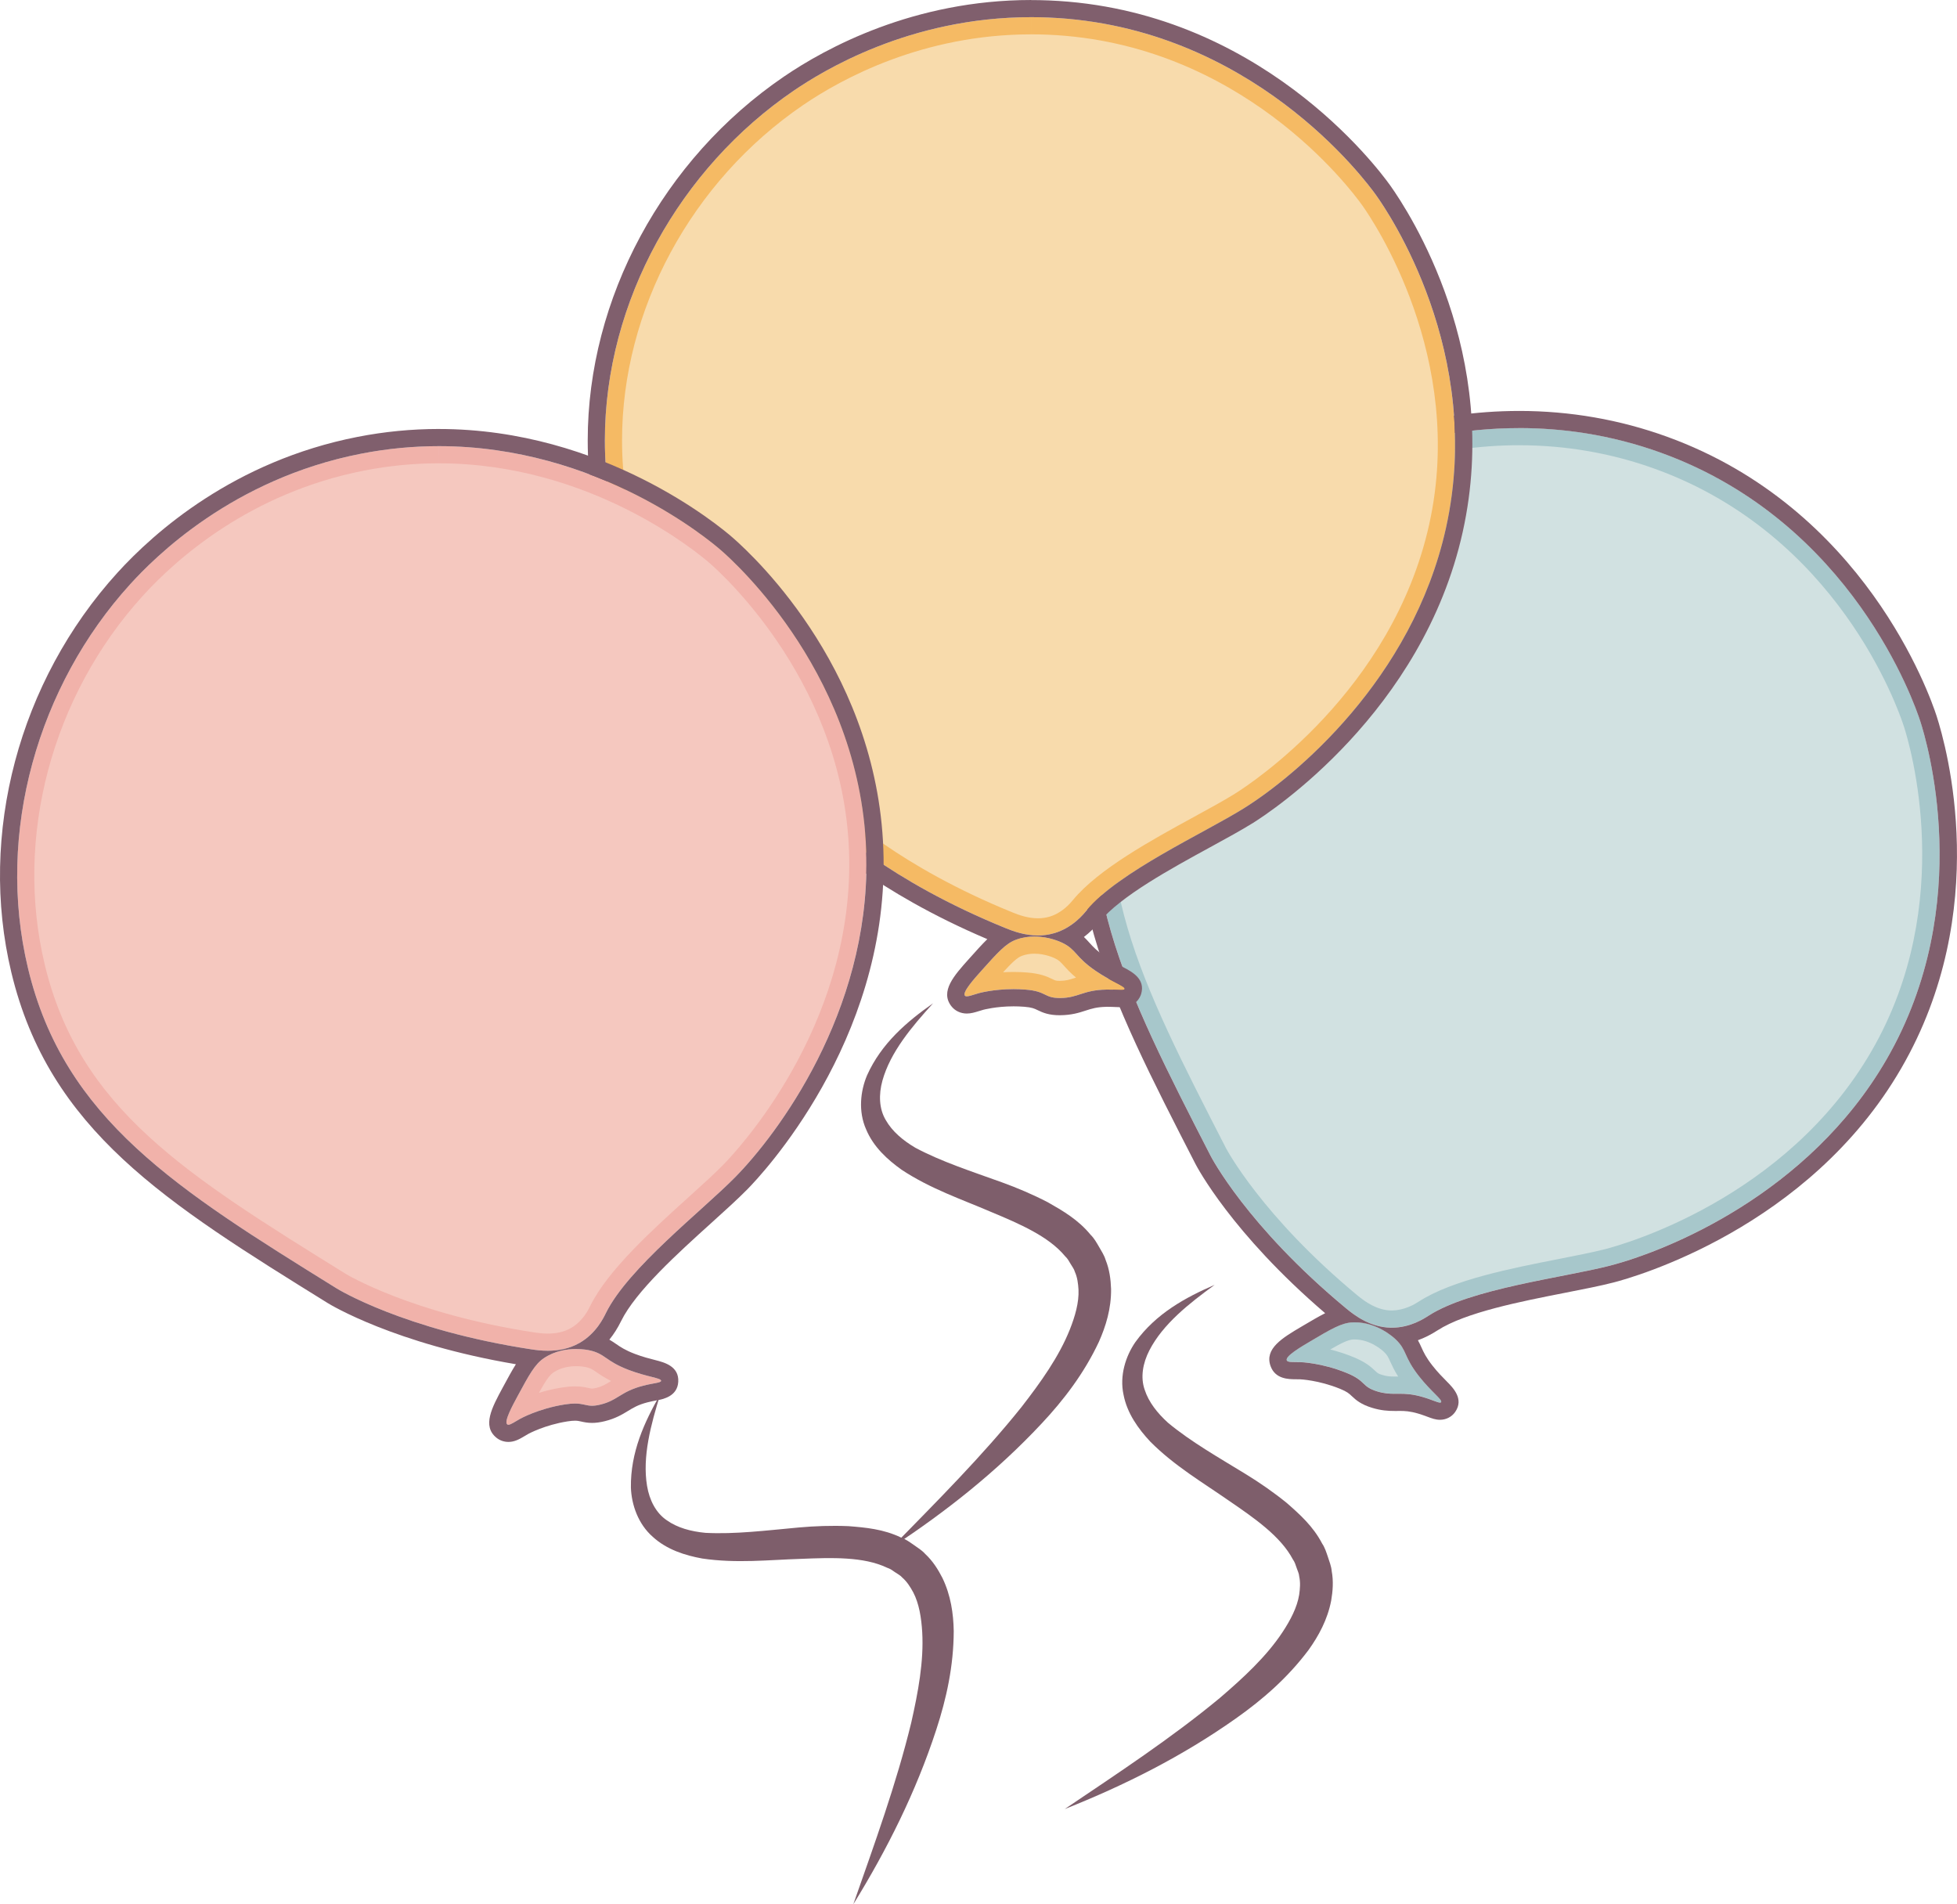 <?xml version="1.0" encoding="UTF-8"?>
<svg id="b" data-name="Ebene 2" xmlns="http://www.w3.org/2000/svg" width="113.995" height="110.912" viewBox="0 0 113.995 110.912">
  <g id="c" data-name="Ebene 1">
    <g>
      <path d="m38.461,81.208c-.549,1.768-1.054,3.636-.77,5.336.139.831.517,1.575,1.151,2.002.616.438,1.404.65,2.248.731,1.723.091,3.543-.139,5.426-.311.942-.085,1.908-.12,2.904-.079.995.079,2.041.169,3.066.664.261.09.497.259.733.424.234.168.482.314.677.534.428.396.744.893.999,1.393.492,1.019.642,2.085.66,3.096-.006,2.029-.423,3.927-1.015,5.737-1.18,3.621-2.868,6.989-4.835,10.176,1.238-3.532,2.513-7.032,3.375-10.58.401-1.77.737-3.568.639-5.271-.05-.84-.181-1.661-.523-2.317-.175-.321-.367-.625-.632-.855-.112-.136-.281-.214-.425-.316-.147-.1-.286-.209-.473-.266-1.365-.652-3.228-.587-5.033-.513-1.828.056-3.735.275-5.728-.021-.99-.181-2.054-.507-2.882-1.264-.848-.742-1.237-1.863-1.273-2.868-.03-2.047.784-3.822,1.713-5.435Z" fill="#7e5e6b" stroke-width="0"/>
      <path d="m70.757,74.831c-1.496,1.089-3.018,2.286-3.806,3.818-.385.749-.527,1.572-.274,2.293.232.719.737,1.36,1.365,1.929,1.327,1.102,2.924,2.006,4.536,2.994.806.495,1.601,1.044,2.376,1.672.751.658,1.535,1.355,2.061,2.365.156.228.243.505.335.778.087.274.199.539.223.833.107.574.063,1.161-.032,1.713-.215,1.111-.732,2.056-1.321,2.877-1.217,1.623-2.686,2.896-4.243,3.993-3.111,2.198-6.477,3.889-9.958,5.269,3.103-2.092,6.218-4.136,9.029-6.465,1.379-1.18,2.723-2.42,3.662-3.844.463-.703.847-1.44.966-2.17.052-.362.08-.72.004-1.063-.009-.176-.098-.339-.152-.507-.058-.168-.105-.339-.221-.496-.705-1.338-2.237-2.4-3.728-3.419-1.5-1.048-3.159-2.012-4.58-3.441-.685-.737-1.344-1.634-1.555-2.735-.236-1.101.121-2.233.693-3.06,1.199-1.66,2.913-2.596,4.621-3.334Z" fill="#7e5e6b" stroke-width="0"/>
      <path d="m54.358,58.428c-1.245,1.369-2.494,2.849-2.956,4.509-.225.811-.198,1.646.195,2.301.373.657.996,1.183,1.727,1.613,1.522.812,3.269,1.374,5.047,2.015.889.322,1.779.699,2.665,1.158.868.493,1.777,1.017,2.497,1.9.198.192.34.445.485.695.141.251.304.488.387.771.22.54.296,1.124.315,1.685.014,1.132-.301,2.161-.713,3.085-.864,1.836-2.045,3.379-3.348,4.768-2.602,2.781-5.558,5.118-8.688,7.173,2.617-2.675,5.254-5.307,7.536-8.157,1.112-1.434,2.178-2.921,2.809-4.505.311-.782.539-1.581.507-2.32-.022-.365-.067-.722-.211-1.042-.044-.17-.164-.312-.251-.466-.091-.153-.171-.311-.316-.441-.961-1.168-2.676-1.899-4.342-2.595-1.681-.723-3.501-1.332-5.181-2.444-.82-.583-1.647-1.329-2.076-2.365-.454-1.031-.332-2.211.06-3.137.839-1.868,2.328-3.131,3.852-4.199Z" fill="#7e5e6b" stroke-width="0"/>
      <g>
        <path d="m82.508,80.76c-.4-.077-.709-.086-.976-.086l-.298.002c-.257,0-.518-.01-.873-.118-.347-.107-.44-.196-.596-.345-.207-.197-.465-.442-1.15-.72-1.095-.445-2.067-.591-2.539-.638.198-.124.391-.238.507-.307,1.139-.673,1.705-1.008,2.212-1.032l.116-.002c1.104,0,1.939.759,2.031.846.276.261.358.439.493.736.151.331.339.743.831,1.369.081.104.162.201.241.294Zm-1.484-3.934c-.989-.021-1.772-.578-2.276-.996-5.656-4.688-7.76-8.691-7.78-8.731-4.902-9.544-8.444-16.44-5.778-24.876,2.344-7.414,8.585-13.458,16.287-15.774,2.21-.665,4.636-1.017,7.014-1.017,2.793,0,5.52.476,8.105,1.413,10.832,3.927,14.414,14.168,14.787,15.322.339,1.049,3.168,10.494-1.935,19.304-5.091,8.789-14.737,11.489-15.821,11.768-.73.188-1.694.377-2.716.577-2.723.534-6.112,1.198-7.966,2.394-.254.164-.955.618-1.864.618h-.057Z" fill="#d1e1e1" stroke-width="0"/>
        <path d="m88.491,25.932h0c2.733,0,5.403.465,7.934,1.383,10.607,3.845,14.116,13.875,14.481,15.006.332,1.027,3.098,10.285-1.891,18.899-4.99,8.614-14.451,11.26-15.513,11.533-.718.185-1.677.373-2.692.572-2.763.542-6.202,1.216-8.16,2.478-.2.129-.808.523-1.615.523h-.001c-.831-.017-1.521-.511-1.967-.881-5.562-4.61-7.635-8.537-7.654-8.575-5.028-9.791-8.35-16.259-5.746-24.497,2.294-7.259,8.408-13.178,15.954-15.447,2.165-.651,4.54-.995,6.871-.995m-9.578,52.083c.908,0,1.612.638,1.688.71.204.193.252.298.38.579.103.225.231.507.463.87h-.07s-.138.001-.138.001c-.234,0-.436-.007-.726-.096-.235-.072-.266-.102-.399-.229-.281-.267-.592-.531-1.305-.821-.469-.19-.918-.329-1.32-.43.636-.368,1.039-.568,1.334-.583l.093-.002m9.578-53.083c-3.394,0-6,.689-7.158,1.037-7.617,2.29-14.164,8.335-16.62,16.103-2.728,8.63.815,15.528,5.81,25.255,0,0,2.088,4.065,7.905,8.888.488.405,1.393,1.086,2.585,1.111.023,0,.045,0,.067,0,1.09,0,1.907-.551,2.136-.699,2.457-1.583,7.858-2.217,10.536-2.906,3.364-.866,11.599-4.179,16.129-12.001,5.25-9.063,2.321-18.646,1.978-19.708-.319-.987-3.948-11.6-15.092-15.639-3.003-1.089-5.842-1.443-8.276-1.443h0Zm-9.578,52.083c-.047,0-.094.001-.142.003-.632.031-1.235.387-2.44,1.1-.576.341-1.465.866-1.378,1.106.048.132.365.096.81.109,0,0,1.222.037,2.666.623,1.174.477.853.792,1.787,1.079.407.125.713.14,1.019.14.098,0,.196-.002.298-.002.361,0,.766.02,1.366.197.505.149.841.319.982.319.03,0,.051-.008.063-.025.094-.138-.576-.606-1.285-1.508-.915-1.164-.682-1.508-1.372-2.159-.12-.113-1.07-.983-2.375-.983h0Z" fill="#a7c7cb" stroke-width="0"/>
        <path d="m88.49,24.932c2.434,0,5.273.354,8.276,1.443,11.144,4.04,14.773,14.652,15.092,15.639.343,1.062,3.272,10.645-1.978,19.708-4.531,7.821-12.765,11.135-16.129,12.001-2.678.689-8.079,1.323-10.536,2.906-.229.148-1.046.699-2.136.699-.022,0-.045,0-.067,0-1.191-.025-2.096-.707-2.585-1.111-5.818-4.822-7.905-8.888-7.905-8.888-4.995-9.727-8.538-16.625-5.81-25.255,2.455-7.768,9.003-13.813,16.62-16.103,1.158-.348,3.764-1.037,7.158-1.037m-9.578,52.083c1.305,0,2.255.87,2.375.983.69.651.457.996,1.372,2.159.709.902,1.379,1.369,1.285,1.508-.012.018-.033.025-.063.025-.141,0-.477-.17-.982-.319-.6-.177-1.005-.197-1.366-.197-.102,0-.2.002-.298.002-.307,0-.612-.015-1.019-.14-.934-.287-.613-.602-1.787-1.079-1.444-.587-2.666-.623-2.666-.623-.445-.013-.762.023-.81-.109-.087-.24.801-.765,1.378-1.106,1.205-.713,1.808-1.069,2.44-1.1.048-.002.095-.003.142-.003m9.578-53.083h0c-2.523,0-5.098.373-7.447,1.08-8.171,2.457-14.794,8.879-17.285,16.76-2.852,9.022.808,16.149,5.874,26.013.086.167,2.103,4.024,7.558,8.697-.392.198-.831.457-1.37.776-1.121.663-2.179,1.288-1.809,2.308.275.758,1.051.762,1.467.764.078,0,.162,0,.253.003.007,0,1.077.045,2.319.55.42.171.534.279.679.417.267.254.558.498,1.191.692.527.162.943.184,1.313.184h.154s.144-.002.144-.002c.293,0,.596.012,1.083.156.208.062.384.127.525.18.271.101.485.18.74.18.36,0,.692-.173.889-.462.515-.754-.12-1.395-.499-1.777-.235-.237-.527-.531-.826-.912-.381-.484-.515-.778-.644-1.063-.06-.133-.124-.272-.206-.42.385-.138.766-.33,1.142-.574,1.631-1.051,4.862-1.685,7.458-2.194,1.045-.205,2.032-.398,2.806-.598,1.145-.295,11.347-3.149,16.745-12.468,5.311-9.168,2.651-18.699,2.064-20.516-.396-1.226-4.201-12.103-15.703-16.272-2.751-.997-5.649-1.502-8.616-1.502h0Z" fill="#805f6d" stroke-width="0"/>
      </g>
      <g>
        <path d="m61.739,57.628c-.345,0-.46-.056-.649-.148-.257-.126-.576-.281-1.312-.34-.258-.021-.505-.029-.739-.029-.839,0-1.513.11-1.875.187.151-.178.302-.345.392-.445.878-.98,1.317-1.472,1.796-1.649.28-.104.585-.157.904-.157.716,0,1.29.261,1.398.313.342.165.474.312.692.554.243.27.547.606,1.204,1.054.108.074.216.144.318.208-.473.055-.803.162-1.104.26-.327.106-.587.19-1.003.194h-.023Zm-1.276-3.645c-.654,0-1.234-.2-1.666-.375-6.807-2.765-10.02-5.946-10.051-5.979-7.554-7.623-13.01-13.13-13.013-21.974-.002-7.776,4.125-15.422,10.77-19.953,2.3-1.569,7.121-4.203,13.563-4.203.32,0,.644.007.972.021,11.509.476,18.016,9.16,18.72,10.148.64.898,6.185,9.061,3.979,18.988-2.202,9.914-10.586,15.398-11.534,15.991-.642.4-1.505.872-2.42,1.372-2.434,1.33-5.463,2.984-6.868,4.682-.199.24-.749.905-1.646,1.169-.256.075-.526.112-.806.112Z" fill="#f8dbac" stroke-width="0"/>
        <path d="m60.066,1v1c.313,0,.631.006.952.02,11.27.466,17.644,8.971,18.333,9.939.626.879,6.056,8.872,3.898,18.59-2.159,9.717-10.381,15.095-11.311,15.676-.629.393-1.486.861-2.394,1.357-2.471,1.35-5.546,3.031-7.033,4.824-.156.189-.632.766-1.383.986-.209.061-.433.093-.664.093-.569,0-1.089-.181-1.478-.34-6.694-2.718-9.855-5.837-9.884-5.866-7.747-7.818-12.866-12.983-12.868-21.622-.002-7.613,4.041-15.1,10.551-19.54,2.254-1.537,6.977-4.116,13.281-4.116v-1m.19,54.545c.618,0,1.127.237,1.182.263.253.122.33.208.537.438.166.184.373.414.704.69-.023.007-.045.014-.067.021-.309.101-.514.167-.874.17-.228,0-.263-.017-.428-.098-.349-.17-.725-.328-1.492-.389-.271-.021-.531-.031-.778-.031-.214,0-.418.007-.61.018.496-.542.819-.855,1.096-.957.225-.083.47-.126.73-.126m-.19-54.545c-7.122,0-12.203,3.171-13.844,4.29-6.571,4.481-10.99,12.219-10.988,20.366.002,9.051,5.461,14.559,13.158,22.326,0,0,3.217,3.246,10.218,6.089.421.171,1.089.413,1.854.413.303,0,.621-.038.945-.133,1.078-.316,1.712-1.116,1.89-1.33,1.865-2.25,6.823-4.484,9.168-5.949,2.946-1.84,9.798-7.483,11.758-16.307,2.271-10.224-3.412-18.477-4.059-19.386-.602-.844-7.263-9.868-19.107-10.358-.335-.014-.666-.021-.993-.021h0Zm.19,53.545c-.339,0-.706.05-1.078.188-.593.22-1.06.741-1.995,1.785-.447.499-1.135,1.267-.98,1.47.023.03.061.042.112.042.14,0,.379-.094.693-.183,0,0,.837-.238,2.031-.238.222,0,.455.008.698.028,1.25.1,1.057.49,2,.49.01,0,.02,0,.03,0,1.045-.009,1.307-.464,2.66-.49.041,0,.082-.001.121-.001.329,0,.589.025.756.025.122,0,.194-.013.208-.058.048-.16-.732-.404-1.68-1.05-1.223-.833-1.105-1.232-1.96-1.645-.109-.053-.775-.363-1.617-.363h0Z" fill="#f5ba64" stroke-width="0"/>
        <path d="m60.066,1c.327,0,.658.007.993.021,11.844.49,18.505,9.514,19.107,10.358.648.909,6.331,9.162,4.059,19.386-1.96,8.824-8.812,14.467-11.758,16.307-2.345,1.465-7.303,3.698-9.168,5.949-.177.214-.812,1.013-1.89,1.33-.324.095-.642.133-.945.133-.766,0-1.433-.242-1.854-.413-7.001-2.843-10.218-6.089-10.218-6.089-7.697-7.767-13.155-13.275-13.158-22.326-.002-8.147,4.417-15.885,10.988-20.366,1.641-1.119,6.722-4.29,13.844-4.29m.19,53.545c.842,0,1.507.31,1.617.363.854.413.736.811,1.96,1.645.948.646,1.728.89,1.68,1.05-.014.045-.086.058-.208.058-.167,0-.427-.025-.756-.025-.039,0-.08,0-.121.001-1.353.026-1.615.481-2.66.49-.01,0-.02,0-.03,0-.943,0-.749-.39-2-.49-.243-.019-.477-.028-.698-.028-1.194,0-2.031.238-2.031.238-.314.089-.553.183-.693.183-.051,0-.089-.012-.112-.042-.155-.202.533-.971.98-1.47.934-1.043,1.401-1.565,1.995-1.785.371-.138.739-.188,1.078-.188m-.19-54.545c-6.841,0-11.963,2.797-14.407,4.464-7.049,4.807-11.427,12.928-11.425,21.193.003,9.462,5.642,15.153,13.447,23.03.135.136,3.244,3.212,9.83,6.011-.314.307-.654.686-1.071,1.153-.869.97-1.689,1.886-1.029,2.746.212.276.542.434.905.434.249,0,.469-.068.723-.147.074-.023.155-.048.243-.073.004,0,.734-.199,1.758-.199.196,0,.403.007.619.024.452.036.594.105.773.193.324.158.668.301,1.306.301.686-.006,1.114-.145,1.492-.268.349-.113.651-.211,1.216-.222h.102c.173,0,.325.007.452.013.119.006.222.01.305.01.866,0,1.111-.59,1.165-.77.264-.874-.535-1.293-1.012-1.544-.295-.155-.662-.348-1.062-.62-.509-.347-.725-.587-.935-.819-.098-.108-.2-.222-.323-.338.325-.248.63-.545.915-.891,1.239-1.495,4.128-3.074,6.449-4.342.935-.51,1.817-.993,2.495-1.416,1.003-.627,9.869-6.426,12.204-16.938,2.298-10.343-3.113-18.628-4.221-20.183-.748-1.05-7.659-10.272-19.88-10.777-.349-.014-.694-.021-1.035-.021h0Z" fill="#805f6d" stroke-width="0"/>
      </g>
      <g>
        <path d="m30.319,82.066c.106-.209.213-.406.277-.525.626-1.158.94-1.738,1.363-2.021.555-.372,1.179-.45,1.605-.45.344,0,.602.051.672.065.369.081.531.193.8.378.299.206.672.463,1.417.746.123.046.243.089.358.127-.447.164-.743.345-1.012.51-.294.18-.526.321-.931.422-.154.038-.28.057-.384.057h0c-.104,0-.189-.019-.305-.045-.167-.037-.375-.084-.687-.084-.178,0-.395.016-.669.059-1.167.184-2.076.559-2.504.762Zm1.59-3.895c-.338,0-.637-.039-.859-.073-7.264-1.105-11.128-3.453-11.167-3.477-9.118-5.656-15.707-9.743-17.766-18.345-1.811-7.562.425-15.958,5.834-21.911,2.01-2.213,6.393-6.123,13.164-7.449,1.467-.287,2.962-.433,4.445-.433,9.042,0,15.424,5.341,16.122,5.95.831.725,8.122,7.369,8.285,17.542.164,10.155-6.714,17.439-7.5,18.236-.53.538-1.26,1.197-2.033,1.896-2.058,1.859-4.619,4.174-5.593,6.152-.137.279-.516,1.054-1.329,1.52-.453.26-.993.392-1.604.392Z" fill="#f5c8bf" stroke-width="0"/>
        <path d="m25.561,25.985v1c8.856,0,15.108,5.23,15.791,5.827.814.709,7.954,7.219,8.114,17.173.161,9.952-6.586,17.095-7.356,17.876-.52.528-1.245,1.183-2.013,1.877-2.089,1.888-4.69,4.237-5.718,6.327-.108.22-.436.891-1.116,1.281-.382.219-.825.325-1.356.325-.304,0-.579-.036-.784-.067-7.143-1.087-10.942-3.385-10.978-3.407-9.353-5.802-15.532-9.635-17.543-18.037-1.772-7.404.418-15.626,5.718-21.458,1.969-2.167,6.262-5.996,12.89-7.294,1.436-.281,2.899-.424,4.35-.424v-1m8.003,53.586c.303,0,.524.045.566.054.274.06.37.126.624.301.204.14.459.315.845.507-.02.012-.04.025-.06.037-.277.17-.461.282-.79.364-.112.028-.203.042-.264.042-.045,0-.085-.008-.196-.033-.181-.041-.429-.096-.795-.096-.226,0-.47.021-.746.064-.5.078-.957.191-1.353.312.356-.643.598-1.022.843-1.187.451-.302.97-.365,1.326-.365m-8.003-53.586c-1.45,0-2.968.134-4.542.442-7.505,1.47-12.041,6.065-13.438,7.603C2.232,39.916-.267,48.47,1.63,56.393c2.107,8.802,8.697,12.89,17.989,18.654,0,0,3.884,2.409,11.354,3.546.247.037.57.078.935.078.563,0,1.225-.098,1.853-.457.975-.558,1.406-1.483,1.529-1.733,1.291-2.623,5.593-5.948,7.533-7.918,2.438-2.475,7.789-9.557,7.643-18.594-.169-10.472-7.615-17.177-8.457-17.911-.676-.589-7.18-6.073-16.45-6.073h0Zm8.003,52.586c-.527,0-1.237.102-1.882.533-.526.352-.859.968-1.525,2.2-.318.589-.809,1.497-.611,1.657.019.015.041.022.068.022.131,0,.36-.165.682-.345,0,0,1.066-.598,2.606-.839.243-.038.434-.052.592-.052.474,0,.645.129.991.129.133,0,.292-.019.505-.072,1.014-.252,1.163-.755,2.473-1.095.618-.161,1.04-.167,1.047-.286.01-.167-.806-.223-1.878-.63-1.383-.526-1.362-.941-2.288-1.144-.073-.016-.371-.077-.779-.077h0Z" fill="#f1b2aa" stroke-width="0"/>
        <path d="m25.56,25.985c9.27,0,15.774,5.484,16.45,6.073.841.734,8.288,7.438,8.457,17.911.146,9.037-5.205,16.119-7.643,18.594-1.94,1.97-6.243,5.296-7.533,7.918-.123.249-.554,1.174-1.529,1.733-.628.36-1.29.457-1.853.457-.365,0-.688-.041-.935-.078-7.47-1.136-11.354-3.546-11.354-3.546-9.292-5.764-15.882-9.852-17.989-18.654-1.897-7.923.602-16.477,5.95-22.363,1.397-1.537,5.932-6.133,13.438-7.603,1.573-.308,3.092-.442,4.542-.442m8.003,52.586c.408,0,.706.061.779.077.927.203.905.618,2.288,1.144,1.072.408,1.887.463,1.878.63-.007.12-.428.126-1.047.286-1.31.34-1.458.843-2.473,1.095-.213.053-.372.072-.505.072-.346,0-.517-.129-.991-.129-.158,0-.349.014-.592.052-1.54.241-2.606.839-2.606.839-.322.181-.551.345-.682.345-.027,0-.05-.007-.068-.022-.198-.161.293-1.068.611-1.657.666-1.232.999-1.848,1.525-2.2.646-.432,1.356-.533,1.882-.533m-8.002-53.586h-.001c-1.579,0-3.172.155-4.734.461-7.194,1.409-11.85,5.562-13.986,7.912C1.102,39.672-1.267,48.588.658,56.626c2.203,9.202,9.011,13.425,18.434,19.27.164.101,3.9,2.369,10.959,3.561-.234.371-.476.819-.773,1.369-.62,1.148-1.204,2.228-.362,2.911.194.158.443.245.698.245.37,0,.653-.168.952-.345.067-.04.14-.083.219-.128.006-.003.946-.516,2.271-.723.17-.027.317-.04.437-.04.146,0,.231.019.36.048.161.036.362.081.632.081.227,0,.471-.033.746-.101.628-.156,1.013-.391,1.352-.598.313-.191.584-.357,1.131-.499.21-.054.394-.088.542-.116.36-.067,1.203-.225,1.252-1.081.053-.911-.821-1.133-1.343-1.266-.323-.082-.725-.184-1.177-.356-.576-.219-.842-.402-1.1-.58-.12-.083-.247-.169-.393-.253.258-.317.486-.677.683-1.079.857-1.742,3.3-3.949,5.263-5.723.79-.714,1.536-1.388,2.097-1.958.83-.843,8.104-8.545,7.93-19.312-.171-10.595-7.36-17.393-8.799-18.648-.741-.647-7.521-6.319-17.106-6.319h0Z" fill="#805f6d" stroke-width="0"/>
      </g>
    </g>
  </g>
</svg>
